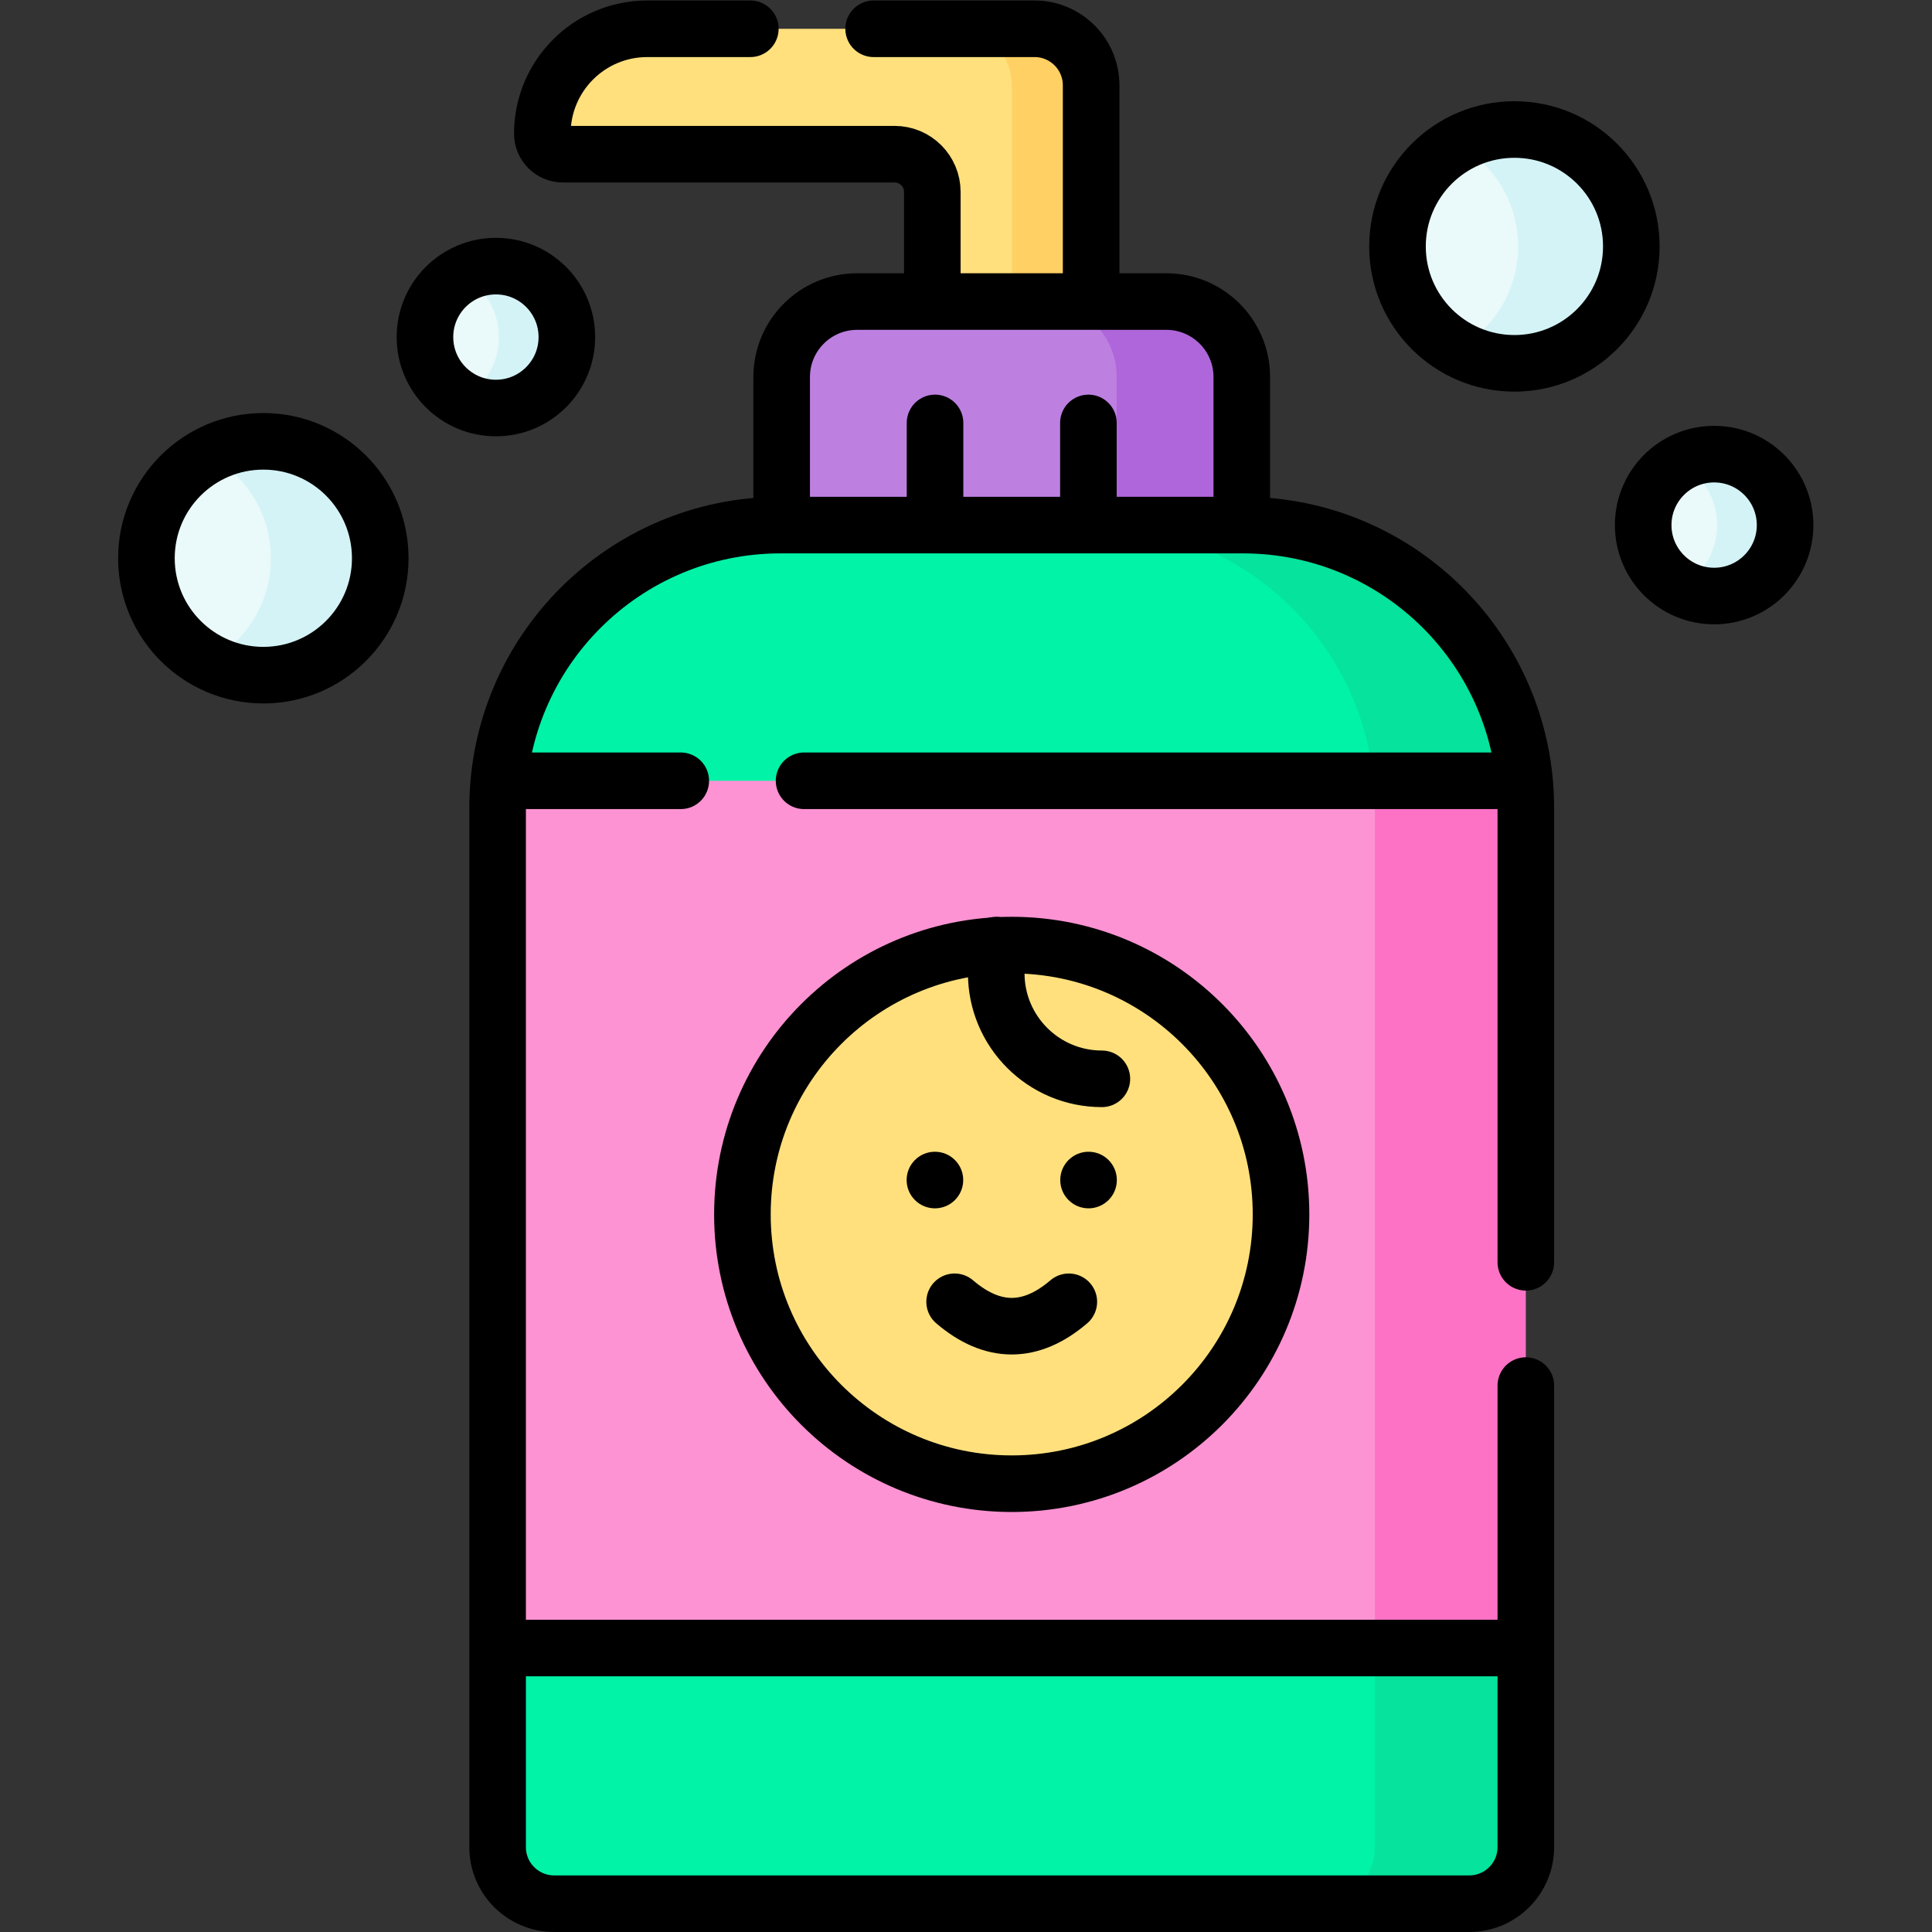<?xml version="1.0" encoding="UTF-8" standalone="no"?>
<!-- Created with Inkscape (http://www.inkscape.org/) -->

<svg
   version="1.1"
   id="svg8409"
   xml:space="preserve"
   width="682.667"
   height="682.667"
   viewBox="0 0 682.667 682.667"
   xmlns="http://www.w3.org/2000/svg"
   xmlns:svg="http://www.w3.org/2000/svg"><rect x="0" y="0" width="682.667" height="682.667" fill="#333333" stroke="none"/><defs
     id="defs8413"><clipPath
       clipPathUnits="userSpaceOnUse"
       id="clipPath8423"><path
         d="M 0,512 H 512 V 0 H 0 Z"
         id="path8421" /></clipPath></defs><g
     id="g8415"
     transform="matrix(1.333,0,0,-1.333,0,682.667)"><g
       id="g8417"><g
         id="g8419"
         clip-path="url(#clipPath8423)"><g
           id="g8425"
           transform="translate(143.76,476.692)"><path
             d="m 0,0 v 0 c 0,-3.002 2.433,-5.435 5.435,-5.435 h 87.938 c 5.523,0 10,-4.477 10,-10 v -182.009 h 42.102 l -20,192.009 v 18.243 c 0,8.284 -6.716,15 -15,15 H 27.808 C 12.45,27.808 0,15.358 0,0"
             style="fill:#ffe07d;fill-opacity:1;fill-rule:nonzero;stroke:none"
             id="path8427" /></g><g
           id="g8429"
           transform="translate(289.23,489.5)"><path
             d="M 0,0 V -210.25 H -21 V 0 c 0,8.28 -6.71,15 -15,15 h 21 C -6.71,15 0,8.28 0,0"
             style="fill:#ffd064;fill-opacity:1;fill-rule:nonzero;stroke:none"
             id="path8431" /></g><g
           id="g8433"
           transform="translate(279.167,344.574)"><path
             d="m 0,0 h -51.968 c -11.045,0 -20,8.954 -20,20 v 47.618 c 0,11.046 8.955,20 20,20 H 0 c 11.046,0 20,-8.954 20,-20 V 20 C 20,8.954 11.046,0 0,0"
             style="fill:#bd80e1;fill-opacity:1;fill-rule:nonzero;stroke:none"
             id="path8435" /></g><g
           id="g8437"
           transform="translate(329.17,412.19)"><path
             d="m 0,0 v -47.62 c 0,-11.04 -8.96,-20 -20,-20 h -33.16 c 11.05,0 20,8.96 20,20 V 0 c 0,11.05 -8.95,20 -20,20 L -20,20 C -8.96,20 0,11.05 0,0"
             style="fill:#af66da;fill-opacity:1;fill-rule:nonzero;stroke:none"
             id="path8439" /></g><g
           id="g8441"
           transform="translate(374.463,297.94)"><path
             d="m 0,0 v -275.44 c 0,-8.28 -6.71,-15 -15,-15 h -212.56 c -8.29,0 -15,6.72 -15,15 v 52.78 l 50,172.66 c 0,2.436 -49.884,54.844 -49.657,57.22 3.633,38.034 35.671,67.78 74.657,67.78 H -75 C -33.579,75 0,41.421 0,0"
             style="fill:#00f3a7;fill-opacity:1;fill-rule:nonzero;stroke:none"
             id="path8443" /></g><g
           id="g8445"
           transform="translate(394.46,297.94)"><path
             d="m 0,0 10,-222.66 v -52.78 c 0,-8.28 -6.71,-15 -15,-15 h -40 c 8.29,0 15,6.72 15,15 v 52.78 L -20,0 C -20,2.457 -30.118,4.886 -30.349,7.282 -34.011,45.285 -66.037,75 -105,75 h 40 C -26.169,75 5.772,45.486 9.613,7.668 9.869,5.147 0,2.589 0,0"
             style="fill:#05e39c;fill-opacity:1;fill-rule:nonzero;stroke:none"
             id="path8447" /></g><g
           id="g8449"
           transform="translate(148.262,422.778)"><path
             d="m 0,0 c 0.001,-10.387 -6.419,-16.808 -16.807,-16.809 -3.246,0 -6.299,-1.178 -8.965,0.27 -5.863,3.184 -9.843,9.395 -9.843,16.537 -10e-4,7.129 3.966,13.332 9.812,16.522 2.672,1.458 5.736,0.286 8.994,0.287 C -6.422,16.807 -0.001,10.387 0,0"
             style="fill:#eaf9fa;fill-opacity:1;fill-rule:nonzero;stroke:none"
             id="path8451" /></g><g
           id="g8453"
           transform="translate(150.26,422.78)"><path
             d="m 0,0 c 0,-10.39 -8.42,-18.81 -18.8,-18.81 -3.26,0 -6.33,0.83 -9,2.29 5.84,3.19 9.8,9.39 9.8,16.52 0,7.12 -3.96,13.32 -9.8,16.51 2.67,1.46 5.73,2.29 8.99,2.29 C -8.42,18.81 0,10.39 0,0"
             style="fill:#d4f3f6;fill-opacity:1;fill-rule:nonzero;stroke:none"
             id="path8455" /></g><g
           id="g8457"
           transform="translate(98.796,364.152)"><path
             d="m 0,0 c 0.001,-17.116 -11.873,-28.992 -28.989,-28.993 -5.224,0 -10.146,-0.708 -14.463,1.574 -9.83,5.196 -16.529,15.523 -16.53,27.415 -10e-4,11.876 6.679,22.193 16.486,27.396 4.327,2.296 9.263,1.597 14.503,1.597 C -11.877,28.99 -0.001,17.116 0,0"
             style="fill:#eaf9fa;fill-opacity:1;fill-rule:nonzero;stroke:none"
             id="path8459" /></g><g
           id="g8461"
           transform="translate(100.8,364.15)"><path
             d="m 0,0 c 0,-17.11 -13.88,-30.99 -30.99,-30.99 -5.24,0 -10.17,1.3 -14.5,3.6 9.81,5.2 16.49,15.52 16.49,27.39 -0.01,11.88 -6.69,22.2 -16.5,27.39 4.33,2.3 9.26,3.6 14.5,3.6 17.12,0 30.99,-13.87 31,-30.99"
             style="fill:#d4f3f6;fill-opacity:1;fill-rule:nonzero;stroke:none"
             id="path8463" /></g><g
           id="g8465"
           transform="translate(435.571,372.941)"><path
             d="m 0,0 c 0,-7.128 3.965,-13.33 9.81,-16.521 2.672,-1.458 5.737,0.712 8.997,0.712 10.387,-0.001 14.808,5.42 14.808,15.807 10e-4,10.387 -4.419,15.808 -14.806,15.809 -3.246,0 -6.3,2.178 -8.965,0.73 C 3.981,13.353 0,7.141 0,0"
             style="fill:#eaf9fa;fill-opacity:1;fill-rule:nonzero;stroke:none"
             id="path8467" /></g><g
           id="g8469"
           transform="translate(370.443,446.81)"><path
             d="m 0,0 c -0.001,-11.673 6.452,-21.839 15.986,-27.125 4.445,-2.464 9.56,-0.868 15.003,-0.868 17.116,-0.001 28.992,10.873 28.993,27.989 10e-4,17.116 -11.873,28.992 -28.989,28.993 -5.444,0 -10.56,0.597 -15.006,-1.868 C 6.454,21.837 0.001,11.672 0,0"
             style="fill:#eaf9fa;fill-opacity:1;fill-rule:nonzero;stroke:none"
             id="path8471" /></g><g
           id="g8473"
           transform="translate(394.46,297.94)"><path
             d="M 0,0 -30,-222.66 H -262.56 V 0 c 0,2.44 0.12,4.84 0.35,7.22 H -30.346 C -30.116,4.84 0,2.44 0,0"
             style="fill:#fd93d3;fill-opacity:1;fill-rule:nonzero;stroke:none"
             id="path8475" /></g><g
           id="g8477"
           transform="translate(339.569,190.22)"><path
             d="m 0,0 c 0,-39.425 -31.961,-71.386 -71.386,-71.386 -39.425,0 -71.386,31.961 -71.386,71.386 0,35.475 25.876,64.905 59.783,70.448 3.776,0.617 7.652,-9.062 11.603,-9.062 1.139,0 2.271,9.973 3.397,9.921 C -30.141,69.534 0,38.287 0,0"
             style="fill:#ffe07d;fill-opacity:1;fill-rule:nonzero;stroke:none"
             id="path8479" /></g><g
           id="g8481"
           transform="translate(404.46,297.94)"><path
             d="M 0,0 V -222.66 H -40 V 0 c 0,2.44 -0.12,4.84 -0.35,7.22 h 40 C -0.12,4.84 0,2.44 0,0"
             style="fill:#fe72c5;fill-opacity:1;fill-rule:nonzero;stroke:none"
             id="path8483" /></g><g
           id="g8485"
           transform="translate(432.42,446.81)"><path
             d="m 0,0 c 0,-17.12 -13.87,-30.99 -30.99,-30.99 -5.44,0 -10.55,1.4 -15,3.87 9.54,5.28 15.99,15.44 15.99,27.12 0.01,11.67 -6.45,21.84 -15.99,27.12 4.45,2.47 9.57,3.87 15.01,3.87 C -13.87,30.99 0.01,17.11 0,0"
             style="fill:#d4f3f6;fill-opacity:1;fill-rule:nonzero;stroke:none"
             id="path8487" /></g><g
           id="g8489"
           transform="translate(473.19,372.94)"><path
             d="m 0,0 c 0,-10.39 -8.43,-18.81 -18.81,-18.81 -3.26,0 -6.33,0.83 -9,2.29 5.84,3.19 9.81,9.39 9.81,16.52 0,7.13 -3.97,13.33 -9.81,16.52 2.67,1.46 5.74,2.29 9,2.29 C -8.42,18.81 0,10.39 0,0"
             style="fill:#d4f3f6;fill-opacity:1;fill-rule:nonzero;stroke:none"
             id="path8491" /></g><g
           id="g8493"
           transform="translate(150.262,422.778)"><path
             d="m 0,0 c 0.001,-10.387 -8.419,-18.808 -18.807,-18.809 -10.387,-10e-4 -18.808,8.419 -18.808,18.807 -10e-4,10.387 8.419,18.808 18.806,18.809 C -8.422,18.807 -0.001,10.387 0,0 Z"
             style="fill:none;stroke:#000000;stroke-width:15;stroke-linecap:round;stroke-linejoin:round;stroke-miterlimit:10;stroke-dasharray:none;stroke-opacity:1"
             id="path8495" /></g><g
           id="g8497"
           transform="translate(100.796,364.152)"><path
             d="m 0,0 c 0.001,-17.116 -13.873,-30.992 -30.989,-30.993 -17.116,-0.001 -30.992,13.873 -30.993,30.989 -10e-4,17.116 13.873,30.992 30.989,30.993 C -13.877,30.99 -0.001,17.116 0,0 Z"
             style="fill:none;stroke:#000000;stroke-width:15;stroke-linecap:round;stroke-linejoin:round;stroke-miterlimit:10;stroke-dasharray:none;stroke-opacity:1"
             id="path8499" /></g><g
           id="g8501"
           transform="translate(435.571,372.941)"><path
             d="m 0,0 c -0.001,-10.387 8.419,-18.808 18.807,-18.809 10.387,-10e-4 18.808,8.42 18.808,18.807 C 37.616,10.385 29.196,18.806 18.809,18.807 8.422,18.807 0.001,10.387 0,0 Z"
             style="fill:none;stroke:#000000;stroke-width:15;stroke-linecap:round;stroke-linejoin:round;stroke-miterlimit:10;stroke-dasharray:none;stroke-opacity:1"
             id="path8503" /></g><g
           id="g8505"
           transform="translate(370.443,446.81)"><path
             d="M 0,0 C -0.001,-17.116 13.873,-30.992 30.989,-30.993 48.105,-30.994 61.981,-17.12 61.982,-0.004 61.983,17.112 48.109,30.988 30.993,30.989 13.877,30.99 0.001,17.116 0,0 Z"
             style="fill:none;stroke:#000000;stroke-width:15;stroke-linecap:round;stroke-linejoin:round;stroke-miterlimit:10;stroke-dasharray:none;stroke-opacity:1"
             id="path8507" /></g><g
           id="g8509"
           transform="translate(198.894,504.5)"><path
             d="m 0,0 h -27.327 c -15.357,0 -27.807,-12.45 -27.807,-27.808 v 0 c 0,-3.002 2.433,-5.435 5.435,-5.435 h 87.938 c 5.522,0 10,-4.477 10,-10 V -70.96"
             style="fill:none;stroke:#000000;stroke-width:15;stroke-linecap:round;stroke-linejoin:round;stroke-miterlimit:10;stroke-dasharray:none;stroke-opacity:1"
             id="path8511" /></g><g
           id="g8513"
           transform="translate(289.234,433.766)"><path
             d="m 0,0 v 37.491 18.243 c 0,8.284 -6.716,15 -15,15 h -42.654"
             style="fill:none;stroke:#000000;stroke-width:15;stroke-linecap:round;stroke-linejoin:round;stroke-miterlimit:10;stroke-dasharray:none;stroke-opacity:1"
             id="path8515" /></g><g
           id="g8517"
           transform="translate(207.199,374.681)"><path
             d="m 0,0 v 37.511 c 0,11.046 8.954,20 20,20 h 81.968 c 11.045,0 20,-8.954 20,-20 V -0.532"
             style="fill:none;stroke:#000000;stroke-width:15;stroke-linecap:round;stroke-linejoin:round;stroke-miterlimit:10;stroke-dasharray:none;stroke-opacity:1"
             id="path8519" /></g><g
           id="g8521"
           transform="translate(247.855,374.149)"><path
             d="M 0,0 V 25.87"
             style="fill:none;stroke:#000000;stroke-width:15;stroke-linecap:round;stroke-linejoin:round;stroke-miterlimit:10;stroke-dasharray:none;stroke-opacity:1"
             id="path8523" /></g><g
           id="g8525"
           transform="translate(288.511,400.018)"><path
             d="M 0,0 V -25.87"
             style="fill:none;stroke:#000000;stroke-width:15;stroke-linecap:round;stroke-linejoin:round;stroke-miterlimit:10;stroke-dasharray:none;stroke-opacity:1"
             id="path8527" /></g><g
           id="g8529"
           transform="translate(404.463,144.841)"><path
             d="m 0,0 v -122.341 c 0,-8.28 -6.71,-15 -15,-15 h -242.56 c -8.29,0 -15,6.72 -15,15 v 275.44 c 0,41.421 33.579,75 75,75 H -75 c 41.421,0 75,-33.579 75,-75 V 32.686"
             style="fill:none;stroke:#000000;stroke-width:15;stroke-linecap:round;stroke-linejoin:round;stroke-miterlimit:10;stroke-dasharray:none;stroke-opacity:1"
             id="path8531" /></g><g
           id="g8533"
           transform="translate(213.141,305.16)"><path
             d="M 0,0 H 188.323"
             style="fill:none;stroke:#000000;stroke-width:15;stroke-linecap:round;stroke-linejoin:round;stroke-miterlimit:10;stroke-dasharray:none;stroke-opacity:1"
             id="path8535" /></g><g
           id="g8537"
           transform="translate(134.903,305.16)"><path
             d="M 0,0 H 45.551"
             style="fill:none;stroke:#000000;stroke-width:15;stroke-linecap:round;stroke-linejoin:round;stroke-miterlimit:10;stroke-dasharray:none;stroke-opacity:1"
             id="path8539" /></g><g
           id="g8541"
           transform="translate(401.463,75.28)"><path
             d="M 0,0 H -266.56"
             style="fill:none;stroke:#000000;stroke-width:15;stroke-linecap:round;stroke-linejoin:round;stroke-miterlimit:10;stroke-dasharray:none;stroke-opacity:1"
             id="path8543" /></g><g
           id="g8545"
           transform="translate(339.569,190.22)"><path
             d="m 0,0 c 0,-39.425 -31.961,-71.386 -71.386,-71.386 -39.425,0 -71.386,31.961 -71.386,71.386 0,39.425 31.961,71.386 71.386,71.386 C -31.961,71.386 0,39.425 0,0 Z"
             style="fill:none;stroke:#000000;stroke-width:15;stroke-linecap:round;stroke-linejoin:round;stroke-miterlimit:10;stroke-dasharray:none;stroke-opacity:1"
             id="path8547" /></g><g
           id="g8549"
           transform="translate(253.048,167.052)"><path
             d="M 0,0 C 10.09,-8.621 20.181,-8.621 30.271,0"
             style="fill:none;stroke:#000000;stroke-width:15;stroke-linecap:round;stroke-linejoin:round;stroke-miterlimit:10;stroke-dasharray:none;stroke-opacity:1"
             id="path8551" /></g><g
           id="g8553"
           transform="translate(264.08,261.606)"><path
             d="M 0,0 V -7.449 C 0,-22.912 12.535,-35.448 27.998,-35.448"
             style="fill:none;stroke:#000000;stroke-width:15;stroke-linecap:round;stroke-linejoin:round;stroke-miterlimit:10;stroke-dasharray:none;stroke-opacity:1"
             id="path8555" /></g><g
           id="g8557"
           transform="translate(247.826,191.826)"><path
             d="m 0,0 v 0 c -4.142,0 -7.5,3.358 -7.5,7.5 v 0 c 0,4.142 3.358,7.5 7.5,7.5 4.142,0 7.5,-3.358 7.5,-7.5 v 0 C 7.5,3.358 4.142,0 0,0"
             style="fill:#000000;fill-opacity:1;fill-rule:nonzero;stroke:none"
             id="path8559" /></g><g
           id="g8561"
           transform="translate(288.548,191.826)"><path
             d="m 0,0 v 0 c -4.142,0 -7.5,3.358 -7.5,7.5 v 0 c 0,4.142 3.358,7.5 7.5,7.5 4.142,0 7.5,-3.358 7.5,-7.5 v 0 C 7.5,3.358 4.142,0 0,0"
             style="fill:#000000;fill-opacity:1;fill-rule:nonzero;stroke:none"
             id="path8563" /></g></g></g></g></svg>
